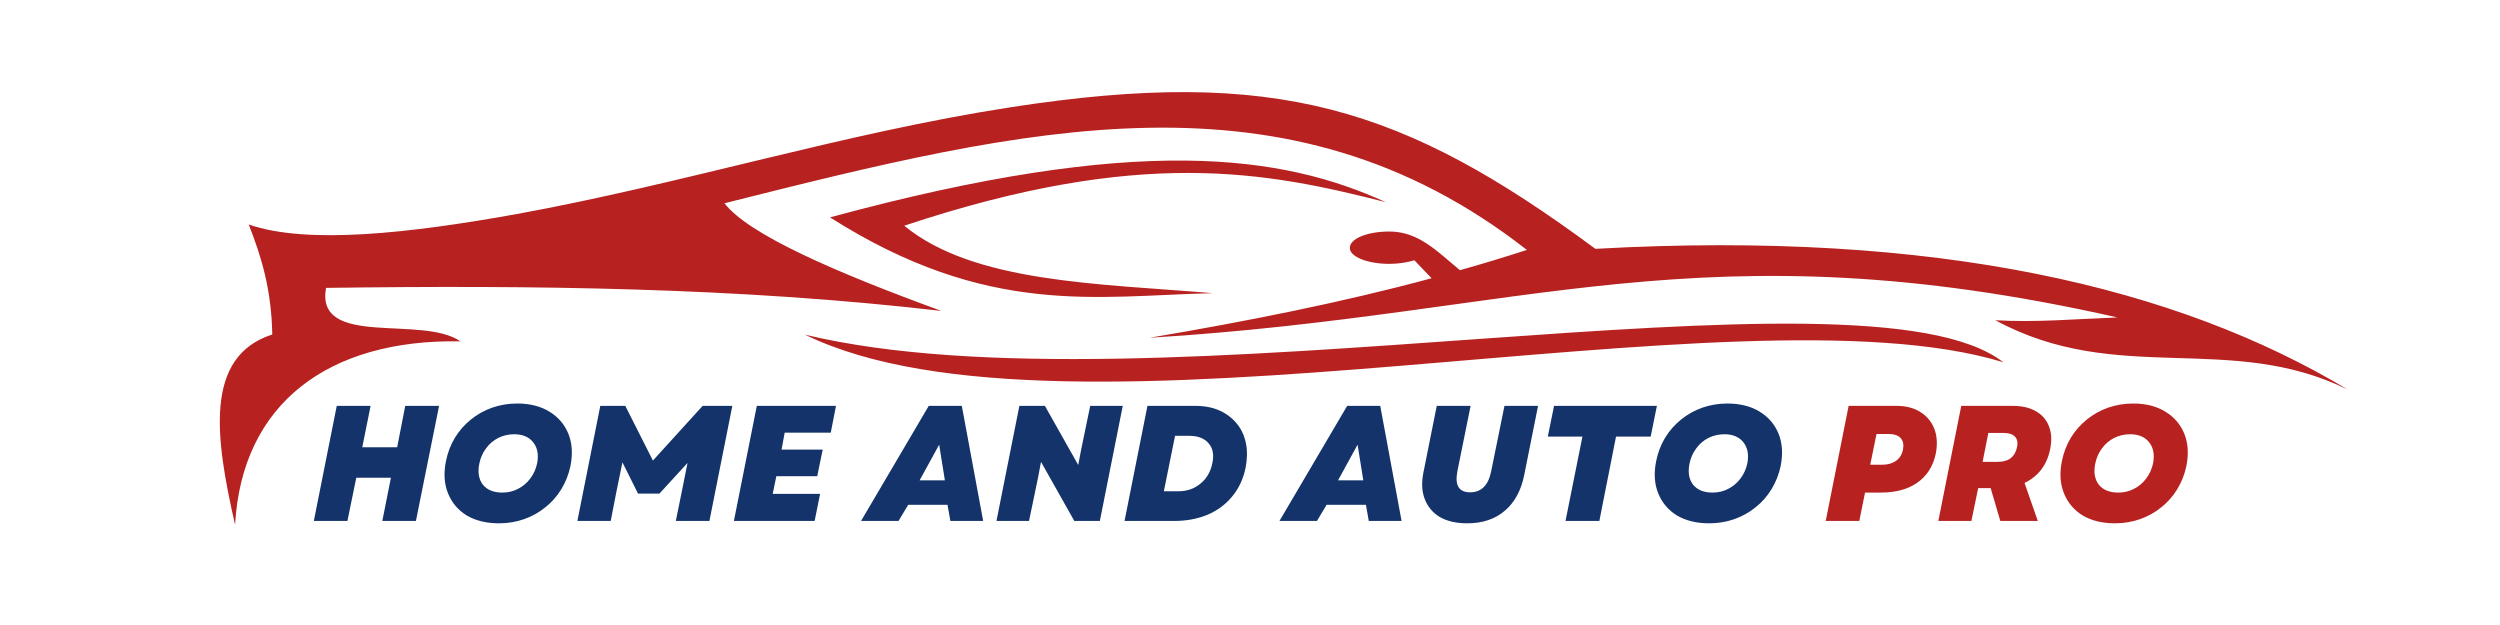 <svg xmlns="http://www.w3.org/2000/svg" xmlns:xlink="http://www.w3.org/1999/xlink" width="200" zoomAndPan="magnify" viewBox="0 0 150 37.5" height="50" preserveAspectRatio="xMidYMid meet" version="1.0"><defs><g/><clipPath id="fe63ad8952"><path d="M 13 5 L 141 5 L 141 31.824 L 13 31.824 Z M 13 5 " clip-rule="nonzero"/></clipPath></defs><g clip-path="url(#fe63ad8952)"><path fill="#b72221" d="M 48.297 20.078 C 68.941 25.055 111.84 15.219 120.195 21.734 C 104.207 16.844 63.938 27.73 48.297 20.078 Z M 14.105 31.484 C 14.516 24.188 19.73 20.34 27.621 20.48 C 25.324 18.879 18.91 20.906 19.562 17.273 C 31.98 17.105 44.355 17.246 56.484 18.656 C 50.117 16.332 44.902 14.066 43.469 12.195 C 61.559 7.652 77.203 3.73 91.613 14.996 C 90.293 15.422 88.953 15.832 87.598 16.211 C 86.23 15.09 85.133 13.891 83.359 13.891 C 82.039 13.891 80.988 14.316 80.988 14.875 C 80.988 15.402 82.039 15.832 83.359 15.832 C 83.934 15.832 84.453 15.738 84.863 15.617 L 85.895 16.695 C 80.484 18.156 74.797 19.281 68.977 20.266 C 91.66 18.879 102.117 13.426 127.047 19.047 C 124.465 19.141 122.215 19.355 119.723 19.215 C 127.047 23.184 133.785 19.883 140.871 23.379 C 130.672 17.254 116.246 13.785 95.723 14.93 C 84.23 6.434 76.555 3.969 60.648 6.434 C 50.676 7.969 40.98 11.027 30.977 12.848 C 24.562 14 18.438 14.688 14.922 13.469 C 15.668 15.359 16.289 17.348 16.336 20.07 C 12.238 21.391 12.906 26.25 14.105 31.484 Z M 49.801 13.043 C 68.363 7.996 76.953 9.305 83.152 12.133 C 75.996 10.309 68.484 8.805 54.254 13.543 C 58.418 16.965 65.855 17.012 72.77 17.59 C 65.789 17.754 59.254 19.047 49.801 13.043 Z M 49.801 13.043 " fill-opacity="1" fill-rule="evenodd"/></g><g fill="#13336a" fill-opacity="1"><g transform="translate(18.611, 31.258)"><g><path d="M 4.328 0 L 4.844 -2.594 L 2.766 -2.594 L 2.234 0 L 0.219 0 L 1.594 -6.906 L 3.625 -6.906 L 3.125 -4.422 L 5.219 -4.422 L 5.703 -6.906 L 7.734 -6.906 L 6.344 0 Z M 4.328 0 "/></g></g></g><g fill="#13336a" fill-opacity="1"><g transform="translate(26.227, 31.258)"><g><path d="M 3.719 0.141 C 2.957 0.141 2.312 -0.016 1.781 -0.328 C 1.258 -0.648 0.883 -1.094 0.656 -1.656 C 0.426 -2.219 0.383 -2.863 0.531 -3.594 C 0.633 -4.102 0.812 -4.566 1.062 -4.984 C 1.32 -5.41 1.641 -5.773 2.016 -6.078 C 2.398 -6.391 2.828 -6.629 3.297 -6.797 C 3.773 -6.961 4.273 -7.047 4.797 -7.047 C 5.566 -7.047 6.211 -6.883 6.734 -6.562 C 7.266 -6.238 7.645 -5.797 7.875 -5.234 C 8.102 -4.672 8.145 -4.023 8 -3.297 C 7.895 -2.797 7.711 -2.332 7.453 -1.906 C 7.191 -1.477 6.867 -1.113 6.484 -0.812 C 6.109 -0.508 5.688 -0.273 5.219 -0.109 C 4.75 0.055 4.25 0.141 3.719 0.141 Z M 2.531 -3.438 C 2.426 -2.914 2.5 -2.492 2.75 -2.172 C 3.008 -1.859 3.395 -1.703 3.906 -1.703 C 4.25 -1.703 4.562 -1.773 4.844 -1.922 C 5.133 -2.066 5.379 -2.27 5.578 -2.531 C 5.785 -2.801 5.926 -3.109 6 -3.453 C 6.102 -3.973 6.023 -4.395 5.766 -4.719 C 5.516 -5.039 5.133 -5.203 4.625 -5.203 C 4.281 -5.203 3.961 -5.129 3.672 -4.984 C 3.379 -4.836 3.133 -4.629 2.938 -4.359 C 2.738 -4.098 2.602 -3.789 2.531 -3.438 Z M 2.531 -3.438 "/></g></g></g><g fill="#13336a" fill-opacity="1"><g transform="translate(34.424, 31.258)"><g><path d="M 0.219 0 L 1.594 -6.906 L 3.094 -6.906 L 4.75 -3.625 L 7.734 -6.906 L 9.516 -6.906 L 8.141 0 L 6.125 0 L 6.5 -1.844 L 6.828 -3.484 L 5.141 -1.641 L 3.859 -1.641 L 2.922 -3.516 L 2.578 -1.844 L 2.219 0 Z M 0.219 0 "/></g></g></g><g fill="#13336a" fill-opacity="1"><g transform="translate(43.815, 31.258)"><g><path d="M 0.219 0 L 1.594 -6.906 L 6.344 -6.906 L 6.031 -5.297 L 3.266 -5.297 L 3.078 -4.281 L 5.547 -4.281 L 5.219 -2.688 L 2.766 -2.688 L 2.547 -1.625 L 5.391 -1.625 L 5.062 0 Z M 0.219 0 "/></g></g></g><g fill="#13336a" fill-opacity="1"><g transform="translate(49.852, 31.258)"><g/></g></g><g fill="#13336a" fill-opacity="1"><g transform="translate(52.131, 31.258)"><g><path d="M -0.469 0 L 3.594 -6.906 L 5.578 -6.906 L 6.859 0 L 4.891 0 L 4.719 -0.969 L 2.359 -0.969 L 1.781 0 Z M 3.047 -2.438 L 4.562 -2.438 L 4.219 -4.578 Z M 3.047 -2.438 "/></g></g></g><g fill="#13336a" fill-opacity="1"><g transform="translate(59.569, 31.258)"><g><path d="M 0.219 0 L 1.594 -6.906 L 3.125 -6.906 L 5.125 -3.359 L 5.297 -4.266 L 5.844 -6.906 L 7.797 -6.906 L 6.422 0 L 4.891 0 L 2.891 -3.547 L 2.719 -2.625 L 2.172 0 Z M 0.219 0 "/></g></g></g><g fill="#13336a" fill-opacity="1"><g transform="translate(67.253, 31.258)"><g><path d="M 0.219 0 L 1.594 -6.906 L 4.469 -6.906 C 5.02 -6.906 5.504 -6.812 5.922 -6.625 C 6.336 -6.438 6.68 -6.176 6.953 -5.844 C 7.223 -5.52 7.406 -5.129 7.5 -4.672 C 7.594 -4.223 7.586 -3.734 7.484 -3.203 C 7.348 -2.535 7.082 -1.961 6.688 -1.484 C 6.301 -1.004 5.805 -0.633 5.203 -0.375 C 4.609 -0.125 3.93 0 3.172 0 Z M 2.578 -1.781 L 3.438 -1.781 C 3.957 -1.781 4.398 -1.93 4.766 -2.234 C 5.141 -2.535 5.379 -2.941 5.484 -3.453 C 5.598 -3.961 5.523 -4.363 5.266 -4.656 C 5.016 -4.957 4.625 -5.109 4.094 -5.109 L 3.25 -5.109 Z M 2.578 -1.781 "/></g></g></g><g fill="#13336a" fill-opacity="1"><g transform="translate(74.957, 31.258)"><g/></g></g><g fill="#13336a" fill-opacity="1"><g transform="translate(77.236, 31.258)"><g><path d="M -0.469 0 L 3.594 -6.906 L 5.578 -6.906 L 6.859 0 L 4.891 0 L 4.719 -0.969 L 2.359 -0.969 L 1.781 0 Z M 3.047 -2.438 L 4.562 -2.438 L 4.219 -4.578 Z M 3.047 -2.438 "/></g></g></g><g fill="#13336a" fill-opacity="1"><g transform="translate(84.674, 31.258)"><g><path d="M 3.359 0.141 C 2.703 0.141 2.156 0.016 1.719 -0.234 C 1.289 -0.492 0.988 -0.852 0.812 -1.312 C 0.633 -1.77 0.609 -2.305 0.734 -2.922 L 1.531 -6.906 L 3.562 -6.906 L 2.766 -2.969 C 2.609 -2.133 2.863 -1.719 3.531 -1.719 C 4.207 -1.719 4.629 -2.141 4.797 -2.984 L 5.594 -6.906 L 7.609 -6.906 L 6.781 -2.766 C 6.594 -1.828 6.203 -1.109 5.609 -0.609 C 5.023 -0.109 4.273 0.141 3.359 0.141 Z M 3.359 0.141 "/></g></g></g><g fill="#13336a" fill-opacity="1"><g transform="translate(92.102, 31.258)"><g><path d="M 1.828 0 L 2.844 -5.062 L 0.766 -5.062 L 1.141 -6.906 L 7.312 -6.906 L 6.938 -5.062 L 4.859 -5.062 L 3.859 0 Z M 1.828 0 "/></g></g></g><g fill="#13336a" fill-opacity="1"><g transform="translate(98.839, 31.258)"><g><path d="M 3.719 0.141 C 2.957 0.141 2.312 -0.016 1.781 -0.328 C 1.258 -0.648 0.883 -1.094 0.656 -1.656 C 0.426 -2.219 0.383 -2.863 0.531 -3.594 C 0.633 -4.102 0.812 -4.566 1.062 -4.984 C 1.32 -5.41 1.641 -5.773 2.016 -6.078 C 2.398 -6.391 2.828 -6.629 3.297 -6.797 C 3.773 -6.961 4.273 -7.047 4.797 -7.047 C 5.566 -7.047 6.211 -6.883 6.734 -6.562 C 7.266 -6.238 7.645 -5.797 7.875 -5.234 C 8.102 -4.672 8.145 -4.023 8 -3.297 C 7.895 -2.797 7.711 -2.332 7.453 -1.906 C 7.191 -1.477 6.867 -1.113 6.484 -0.812 C 6.109 -0.508 5.688 -0.273 5.219 -0.109 C 4.75 0.055 4.25 0.141 3.719 0.141 Z M 2.531 -3.438 C 2.426 -2.914 2.5 -2.492 2.75 -2.172 C 3.008 -1.859 3.395 -1.703 3.906 -1.703 C 4.25 -1.703 4.562 -1.773 4.844 -1.922 C 5.133 -2.066 5.379 -2.27 5.578 -2.531 C 5.785 -2.801 5.926 -3.109 6 -3.453 C 6.102 -3.973 6.023 -4.395 5.766 -4.719 C 5.516 -5.039 5.133 -5.203 4.625 -5.203 C 4.281 -5.203 3.961 -5.129 3.672 -4.984 C 3.379 -4.836 3.133 -4.629 2.938 -4.359 C 2.738 -4.098 2.602 -3.789 2.531 -3.438 Z M 2.531 -3.438 "/></g></g></g><g fill="#000000" fill-opacity="1"><g transform="translate(107.04, 31.258)"><g/></g></g><g fill="#b72221" fill-opacity="1"><g transform="translate(109.324, 31.258)"><g><path d="M 0.219 0 L 1.594 -6.906 L 4.469 -6.906 C 5.039 -6.906 5.52 -6.781 5.906 -6.531 C 6.289 -6.289 6.566 -5.957 6.734 -5.531 C 6.898 -5.113 6.93 -4.625 6.828 -4.062 C 6.672 -3.301 6.305 -2.719 5.734 -2.312 C 5.172 -1.906 4.43 -1.703 3.516 -1.703 L 2.578 -1.703 L 2.234 0 Z M 2.891 -3.375 L 3.625 -3.375 C 3.945 -3.375 4.219 -3.453 4.438 -3.609 C 4.656 -3.766 4.797 -3.992 4.859 -4.297 C 4.91 -4.586 4.863 -4.812 4.719 -4.969 C 4.57 -5.133 4.328 -5.219 3.984 -5.219 L 3.266 -5.219 Z M 2.891 -3.375 "/></g></g></g><g fill="#b72221" fill-opacity="1"><g transform="translate(116.081, 31.258)"><g><path d="M 0.219 0 L 1.594 -6.906 L 4.688 -6.906 C 5.25 -6.906 5.711 -6.797 6.078 -6.578 C 6.453 -6.367 6.711 -6.066 6.859 -5.672 C 7.016 -5.273 7.035 -4.812 6.922 -4.281 C 6.828 -3.82 6.648 -3.422 6.391 -3.078 C 6.129 -2.742 5.797 -2.477 5.391 -2.281 L 6.188 0 L 3.938 0 L 3.359 -1.969 L 2.609 -1.969 L 2.203 0 Z M 2.875 -3.547 L 3.781 -3.547 C 4.102 -3.547 4.363 -3.617 4.562 -3.766 C 4.758 -3.922 4.883 -4.141 4.938 -4.422 C 5 -4.691 4.961 -4.898 4.828 -5.047 C 4.691 -5.203 4.461 -5.281 4.141 -5.281 L 3.219 -5.281 Z M 2.875 -3.547 "/></g></g></g><g fill="#b72221" fill-opacity="1"><g transform="translate(123.183, 31.258)"><g><path d="M 3.719 0.141 C 2.957 0.141 2.312 -0.016 1.781 -0.328 C 1.258 -0.648 0.883 -1.094 0.656 -1.656 C 0.426 -2.219 0.383 -2.863 0.531 -3.594 C 0.633 -4.102 0.812 -4.566 1.062 -4.984 C 1.32 -5.41 1.641 -5.773 2.016 -6.078 C 2.398 -6.391 2.828 -6.629 3.297 -6.797 C 3.773 -6.961 4.273 -7.047 4.797 -7.047 C 5.566 -7.047 6.211 -6.883 6.734 -6.562 C 7.266 -6.238 7.645 -5.797 7.875 -5.234 C 8.102 -4.672 8.145 -4.023 8 -3.297 C 7.895 -2.797 7.711 -2.332 7.453 -1.906 C 7.191 -1.477 6.867 -1.113 6.484 -0.812 C 6.109 -0.508 5.688 -0.273 5.219 -0.109 C 4.75 0.055 4.25 0.141 3.719 0.141 Z M 2.531 -3.438 C 2.426 -2.914 2.5 -2.492 2.75 -2.172 C 3.008 -1.859 3.395 -1.703 3.906 -1.703 C 4.25 -1.703 4.562 -1.773 4.844 -1.922 C 5.133 -2.066 5.379 -2.27 5.578 -2.531 C 5.785 -2.801 5.926 -3.109 6 -3.453 C 6.102 -3.973 6.023 -4.395 5.766 -4.719 C 5.516 -5.039 5.133 -5.203 4.625 -5.203 C 4.281 -5.203 3.961 -5.129 3.672 -4.984 C 3.379 -4.836 3.133 -4.629 2.938 -4.359 C 2.738 -4.098 2.602 -3.789 2.531 -3.438 Z M 2.531 -3.438 "/></g></g></g></svg>